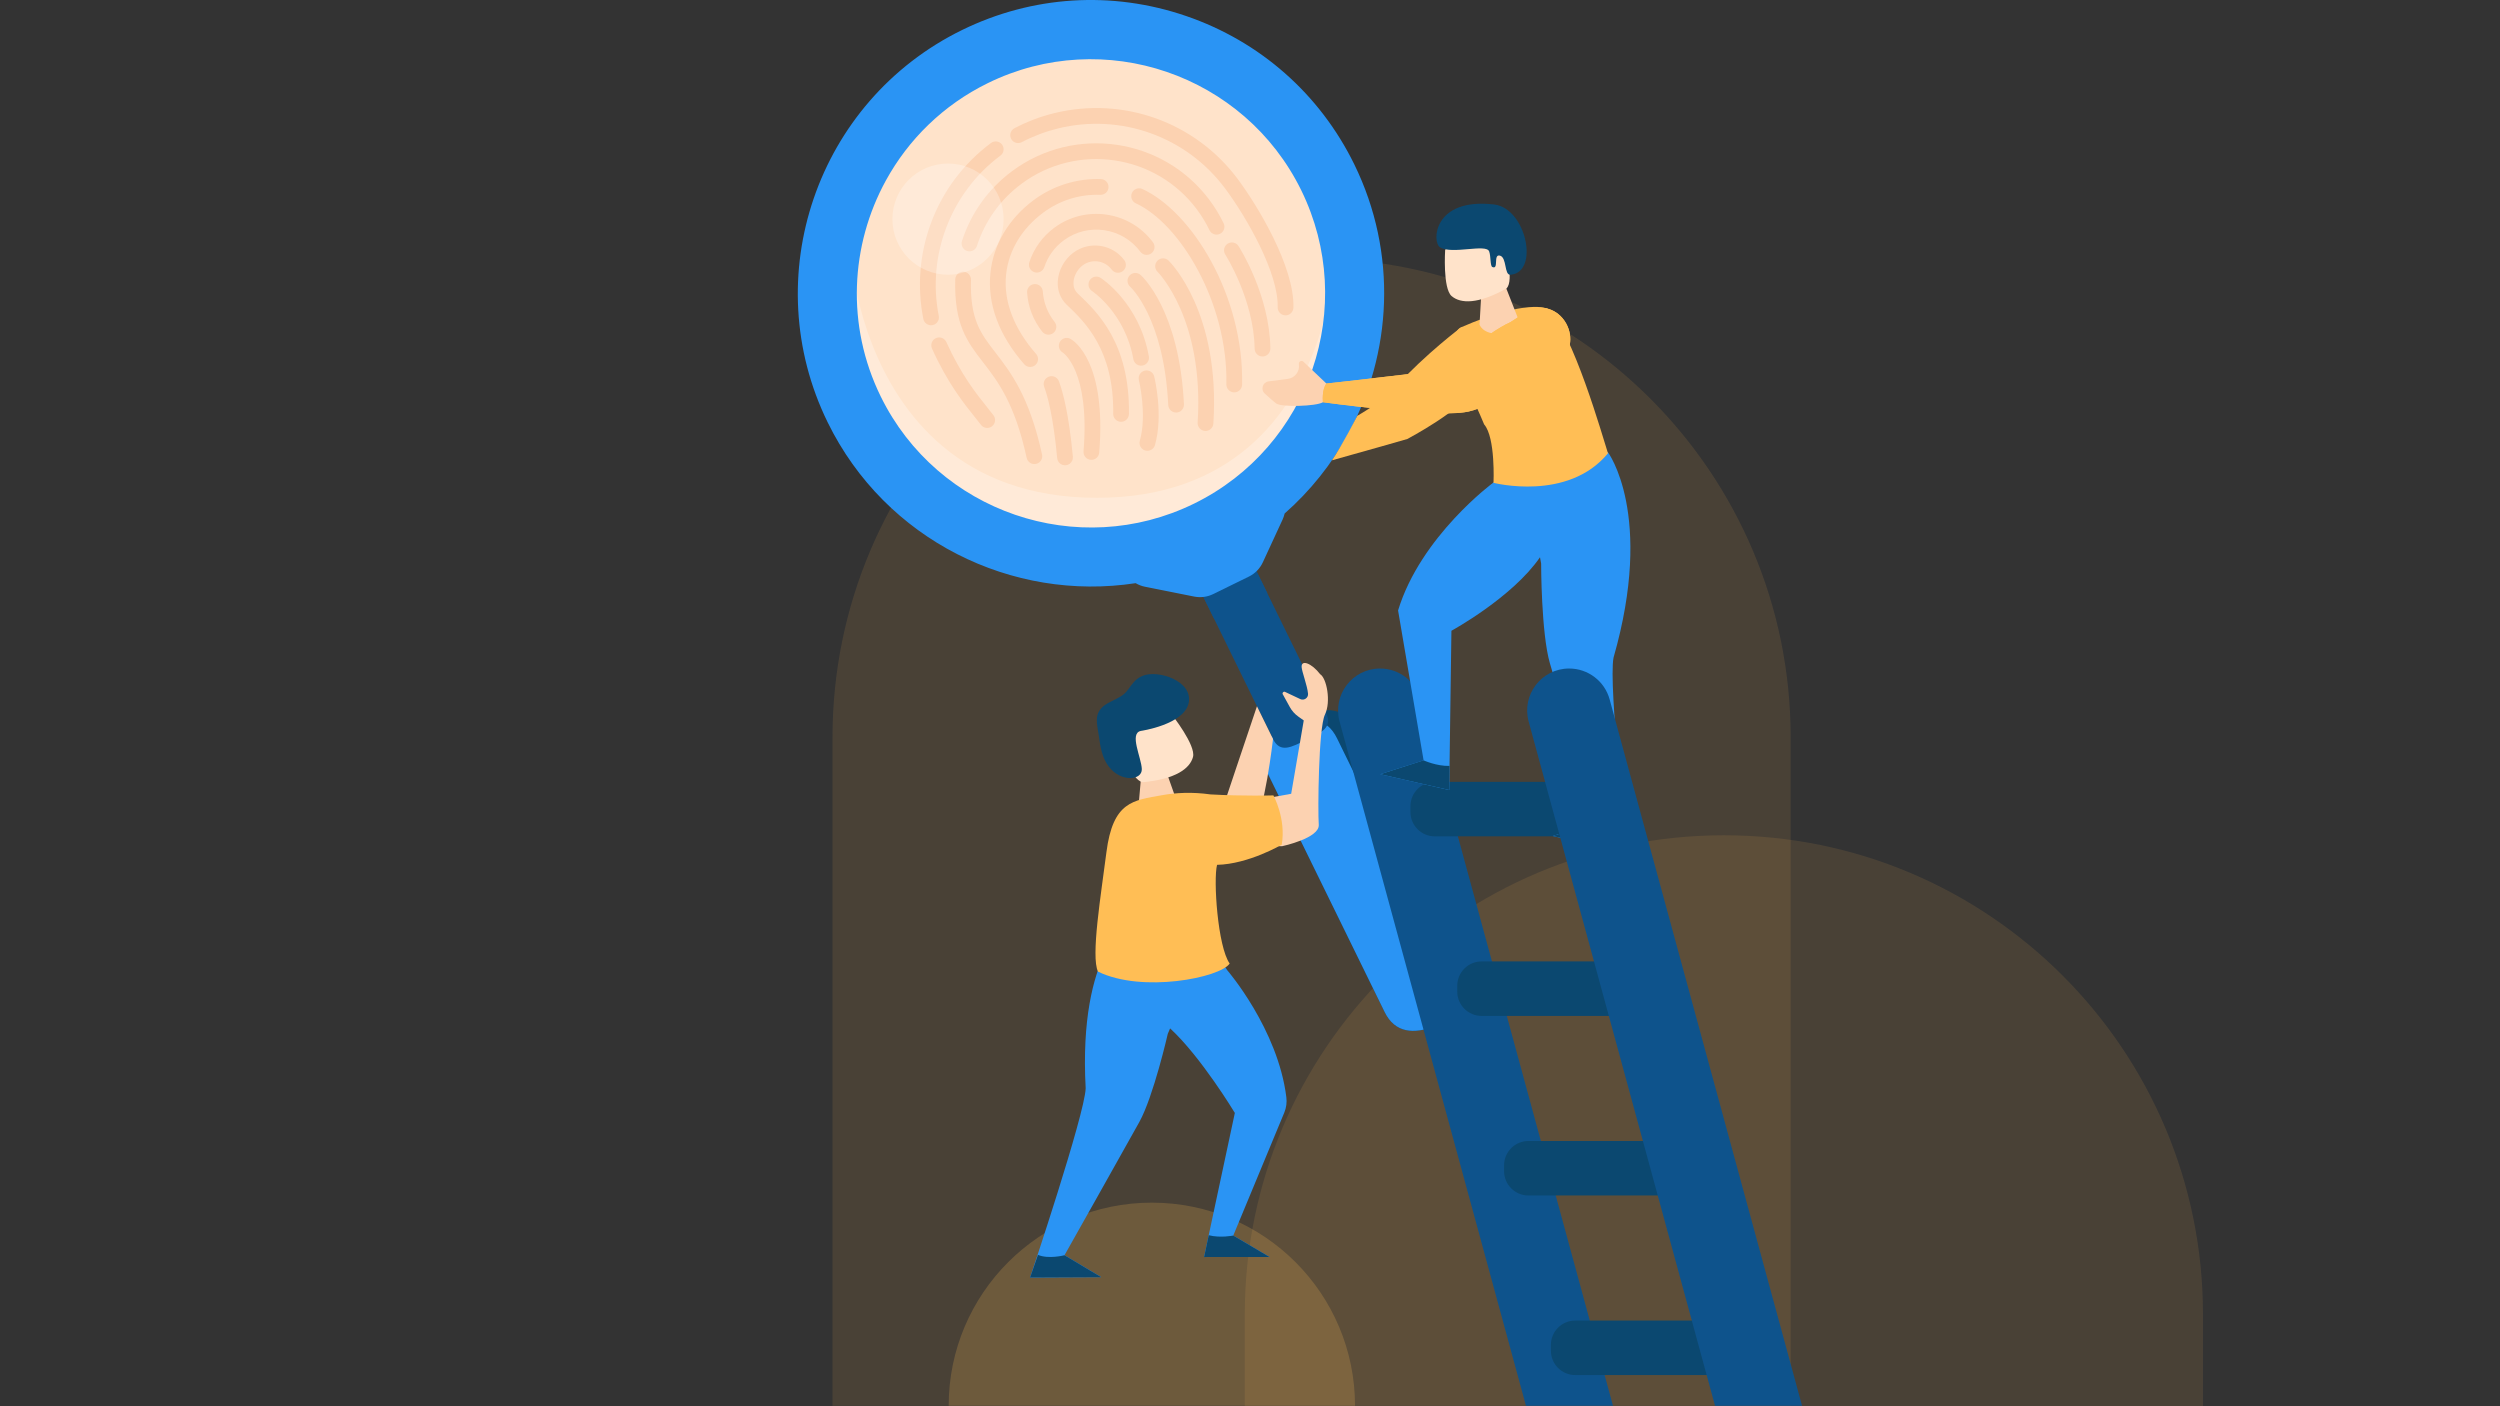 <svg xmlns="http://www.w3.org/2000/svg" xmlns:xlink="http://www.w3.org/1999/xlink" version="1.1" x="0px" y="0px" viewBox="0 0 1920 1080" style="enable-background:new 0 0 1920 1080;" xml:space="preserve">
<rect x="0" y="0" width="1920" height="1080" fill="#333333" stroke="none"/>
<style xmlns="http://www.w3.org/2000/svg" type="text/css">
	.st0{opacity:0.11;fill:#FFBE55;}
	.st1{opacity:0.2;fill:#FFBE55;}
	.st2{fill:#FFE3CA;}
	.st3{fill:#FCD2B1;}
	.st4{opacity:0.26;fill:#FFFFFF;}
	.st5{fill:#0B4870;}
	.st6{fill:#2A94F4;}
	.st7{fill:#0E538C;}
	.st8{fill:#FFBE55;}
</style>
<g xmlns="http://www.w3.org/2000/svg" id="Background">
	<path class="st0" d="M1375.24,1079.67H639.37V566.34c0-203.2,164.73-367.93,367.93-367.93h0c203.2,0,367.93,164.73,367.93,367.93   V1079.67z"/>
	<path class="st0" d="M1691.89,1152.95H956.02v-143.53c0-203.2,164.73-367.93,367.93-367.93h0c203.2,0,367.93,164.73,367.93,367.93   V1152.95z"/>
	<path class="st1" d="M1040.65,1079.67H728.59v0c0-86.17,69.86-156.03,156.03-156.03h0C970.79,923.64,1040.65,993.5,1040.65,1079.67   L1040.65,1079.67z"/>
</g>
<g xmlns="http://www.w3.org/2000/svg" id="Magnifying_Glass">
	<circle class="st2" cx="838.45" cy="222.98" r="183.47"/>
	<g>
		<g>
			<path class="st3" d="M716.23,249.69c0.91-0.18,1.73-0.56,2.43-1.08c1.81-1.35,2.79-3.67,2.32-6.03     c-9.23-46.49,9.36-94.8,47.36-123.08c2.68-1.99,3.23-5.78,1.24-8.46c-1.99-2.68-5.78-3.24-8.46-1.24     c-20.95,15.59-36.84,36.69-45.95,61.04c-8.88,23.7-10.97,49.32-6.05,74.1C709.77,248.21,712.95,250.34,716.23,249.69z"/>
			<path class="st3" d="M726.79,262.71c-1.37-3.05-4.95-4.4-8-3.03c-3.05,1.37-4.4,4.95-3.03,8c11.99,26.62,24.6,42.3,32.95,52.68     c1.8,2.24,3.36,4.18,4.62,5.86c1.99,2.68,5.78,3.24,8.46,1.24c2.68-1.99,3.24-5.78,1.24-8.46c-1.39-1.87-3.01-3.89-4.89-6.22     C750.18,302.88,738.15,287.92,726.79,262.71z"/>
			<path class="st3" d="M809.78,86.87c-10.65,2.6-20.97,6.51-30.68,11.61c-2.96,1.57-4.09,5.21-2.54,8.17     c1.55,2.96,5.21,4.09,8.17,2.54c8.84-4.65,18.24-8.2,27.92-10.57c48.28-11.79,98.64,6.34,128.3,46.21     c16.6,22.3,41.03,64.99,40.31,91.15c-0.09,3.34,2.54,6.12,5.88,6.21c1.41,0.04,2.72-0.41,3.77-1.19     c1.43-1.07,2.38-2.76,2.44-4.69c0.87-31.53-27.55-78.35-42.69-98.71C918.09,93.83,862.79,73.92,809.78,86.87z"/>
			<path class="st3" d="M764.47,270.72c-11.37-14.7-19.59-25.32-18.76-55.82c0.09-3.34-2.54-6.12-5.88-6.21     c-3.34-0.09-6.12,2.54-6.21,5.88c-0.95,34.82,9.36,48.13,21.28,63.55c11.46,14.81,24.45,31.6,33.58,73.54     c0.71,3.26,3.93,5.33,7.2,4.62c0.87-0.19,1.65-0.56,2.32-1.05c1.85-1.37,2.82-3.75,2.3-6.14     C790.58,304.47,776.1,285.76,764.47,270.72z"/>
			<path class="st3" d="M936.94,179.59c0.36-0.17,0.69-0.37,0.99-0.6c2.28-1.69,3.11-4.82,1.83-7.47c-3-6.22-6.62-12.2-10.77-17.79     c-35.7-47.97-103.77-57.95-151.74-22.26c-18.22,13.56-31.52,32.12-38.46,53.67c-1.02,3.18,0.72,6.58,3.9,7.61     c3.18,1.02,6.59-0.72,7.61-3.9c6.17-19.14,17.98-35.63,34.17-47.67c42.62-31.72,103.1-22.85,134.82,19.77     c3.7,4.97,6.92,10.29,9.58,15.81C930.32,179.77,933.93,181.04,936.94,179.59z"/>
			<path class="st3" d="M877.37,145.17c-3.04-1.39-6.63-0.06-8.02,2.97c-1.39,3.04-0.06,6.63,2.97,8.02     c33.93,15.58,70.83,76.5,69.53,139.01c-0.07,3.34,2.58,6.1,5.92,6.17c1.4,0.03,2.69-0.42,3.73-1.19c1.45-1.08,2.4-2.79,2.44-4.73     C955.36,227.22,915.5,162.67,877.37,145.17z"/>
			<path class="st3" d="M845.09,149.62c3.33,0.12,6.14-2.5,6.25-5.84c0.11-3.34-2.5-6.14-5.84-6.25     c-18.45-0.64-36.78,5.1-51.62,16.14c-19.12,14.23-30.92,34.05-33.22,55.83c-2.51,23.76,6.47,48.06,25.97,70.27     c2.09,2.39,5.65,2.73,8.15,0.87c0.13-0.1,0.26-0.2,0.39-0.31c2.51-2.2,2.76-6.02,0.55-8.53c-17.21-19.61-25.17-40.71-23.03-61.02     c1.94-18.38,12.03-35.21,28.41-47.4C813.93,153.83,829.14,149.07,845.09,149.62z"/>
			<path class="st3" d="M788.81,224.6c0.72,11.04,4.75,21.47,11.66,30.16c2.04,2.56,5.73,3.03,8.34,1.09     c0.05-0.04,0.1-0.08,0.16-0.12c2.61-2.08,3.05-5.88,0.97-8.5c-5.37-6.75-8.5-14.85-9.06-23.42c-0.22-3.33-3.1-5.86-6.43-5.64     C791.11,218.39,788.59,221.27,788.81,224.6z"/>
			<path class="st3" d="M802.01,205.19c2.72-8.23,7.85-15.32,14.83-20.52c18.64-13.87,45.08-9.99,58.95,8.65     c1.99,2.68,5.78,3.23,8.46,1.24c2.68-1.99,3.24-5.78,1.24-8.46c-17.85-23.99-51.88-28.98-75.87-11.13     c-8.98,6.69-15.59,15.82-19.09,26.42c-1.05,3.17,0.67,6.59,3.84,7.64C797.54,210.08,800.96,208.36,802.01,205.19z"/>
			<path class="st3" d="M867.03,317.99c0.77-54.44-24.21-78.2-39.13-92.39l-0.34-0.32c-2.84-2.7-3.26-6.18-3.11-8.63     c0.29-4.84,3.06-9.89,7.06-12.87c7.04-5.24,17.03-3.77,22.27,3.27c1.99,2.68,5.78,3.24,8.46,1.24c2.68-1.99,3.24-5.78,1.24-8.46     c-9.22-12.39-26.8-14.97-39.19-5.75c-6.84,5.09-11.4,13.46-11.91,21.84c-0.43,7.08,2,13.52,6.85,18.12l0.34,0.32     c13.49,12.83,36.07,34.3,35.37,83.46c-0.05,3.34,2.62,6.08,5.96,6.13c1.38,0.02,2.66-0.43,3.69-1.19     C866.05,321.67,867.01,319.94,867.03,317.99z"/>
			<path class="st3" d="M877.43,280.75c0.96-0.17,1.82-0.56,2.55-1.1c1.78-1.32,2.76-3.58,2.35-5.91     c-7.25-40.73-35.84-59.57-37.06-60.35c-2.8-1.8-6.53-0.99-8.34,1.8c-1.81,2.8-1.02,6.54,1.78,8.36     c0.25,0.17,25.42,16.96,31.71,52.31C871,279.14,874.14,281.33,877.43,280.75z"/>
			<path class="st3" d="M909.28,310.49c-3.52-72.22-32.11-98.27-33.32-99.35c-2.5-2.21-6.32-1.98-8.53,0.53     c-2.21,2.5-1.97,6.32,0.53,8.53c0.26,0.23,25.98,23.7,29.25,90.87c0.16,3.34,3,5.91,6.33,5.75c1.24-0.06,2.38-0.49,3.31-1.18     C908.41,314.48,909.38,312.58,909.28,310.49z"/>
			<path class="st3" d="M897.46,200.13c-2.39-2.33-6.22-2.29-8.55,0.1c-2.33,2.39-2.29,6.22,0.1,8.55     c0.36,0.35,35.91,36.06,30.78,115.76c-0.21,3.33,2.31,6.21,5.65,6.42c1.49,0.1,2.89-0.36,4-1.18c1.37-1.02,2.31-2.62,2.43-4.47     C937.34,240.14,899.09,201.72,897.46,200.13z"/>
			<path class="st3" d="M822.24,260.3c-2.9-1.66-6.59-0.65-8.25,2.25c-1.66,2.9-0.65,6.59,2.25,8.25     c0.21,0.12,20.97,13.79,15.91,75.83c-0.27,3.33,2.21,6.25,5.53,6.52c1.52,0.12,2.96-0.33,4.1-1.17c1.35-1,2.27-2.56,2.42-4.36     C849.88,278.17,825.09,261.92,822.24,260.3z"/>
			<path class="st3" d="M879.09,284.66c-3.24,0.8-5.22,4.08-4.42,7.32c0.06,0.26,6.4,26.37,0.71,46.54     c-0.91,3.21,0.96,6.56,4.18,7.46c1.88,0.53,3.8,0.11,5.26-0.97c1.03-0.77,1.83-1.87,2.21-3.21c6.55-23.22-0.31-51.53-0.61-52.73     C885.61,285.84,882.34,283.86,879.09,284.66z"/>
			<path class="st3" d="M942.85,187.15c-2.82,1.82-3.63,5.54-1.82,8.36c0.22,0.34,21.99,34.7,22.53,72.31     c0.05,3.34,2.79,6.01,6.13,5.96c1.32-0.02,2.53-0.46,3.52-1.19c1.5-1.12,2.47-2.92,2.44-4.94     c-0.59-41.03-23.47-77.14-24.45-78.66C949.4,186.17,945.66,185.35,942.85,187.15z"/>
			<path class="st3" d="M804.14,289.97c-2.26,1.57-3.18,4.47-2.22,7.05c2.5,6.75,7.01,22.63,10,54.83c0.31,3.33,3.26,5.77,6.58,5.46     c1.2-0.11,2.28-0.56,3.16-1.25c1.57-1.23,2.5-3.2,2.3-5.33c-3.03-32.59-7.61-49.62-10.71-57.93     C811.88,289.11,807.38,287.71,804.14,289.97L804.14,289.97z"/>
		</g>
	</g>
	<path class="st4" d="M1021.92,222.98c0,101.33-82.14,183.47-183.47,183.47S654.99,324.3,654.99,222.98S632.3,382.31,842.36,382.31   S1021.92,121.65,1021.92,222.98z"/>
	<g>
		<g>
			<g>
				<g>
					<path class="st5" d="M1109.44,784.91c18.83-9.23,31.39-22.23,22.16-41.07l-90.18-184.02c-9.23-18.83-27.2-16.87-46.03-7.65       c-18.83,9.23-31.39,22.23-22.16,41.07l90.18,184.02C1072.63,796.09,1090.61,794.13,1109.44,784.91z"/>
				</g>
			</g>
		</g>
		<path class="st6" d="M988.24,556.08c16-6.11,30.57-5.42,38.57,10.9L1116.99,751c8,16.32-0.38,28.26-15.01,37.16    c-16,6.11-30.57,5.42-38.57-10.9l-90.18-184.02C965.23,576.92,973.61,564.98,988.24,556.08z"/>
		<g>
			<g>
				<path class="st7" d="M1003.24,568.21c11.24-5.51,20.66-9.35,15.15-20.59l-69.49-141.8c-5.51-11.24-19.09-15.89-30.33-10.38      c-11.24,5.51-15.89,19.09-10.38,30.33l69.49,141.8C983.19,578.81,992,573.71,1003.24,568.21z"/>
			</g>
		</g>
		<path class="st7" d="M948.9,405.81l24.45,49.89c-1.71,1.66-3.66,3.09-5.83,4.15l-27.48,13.47c-2.36,1.16-4.9,1.87-7.48,2.16    l-24.37-49.72c-1.96-4.01-2.62-8.31-2.16-12.44l34.36-16.84C943.94,398.66,946.94,401.81,948.9,405.81z"/>
		<path class="st6" d="M910.79,12.25C853.88-7.23,792.79-3.38,738.78,23.09C627.29,77.73,581.03,212.9,635.67,324.4    c44.35,90.51,141.77,138.02,236.52,123.47c2.15,1.27,4.52,2.22,7.07,2.73l37.88,7.57c4.92,0.98,10.03,0.32,14.54-1.89l27.48-13.47    c4.71-2.31,8.49-6.17,10.69-10.94l15.2-32.9c0.68-1.48,1.17-3.03,1.56-4.6c19.77-17.4,36.05-37.91,48.42-60.43    c34.13-62.14,38.55-139.39,5.05-207.74C1013.62,72.19,967.7,31.72,910.79,12.25z M999.37,146.16    c43.63,89.04,6.7,196.97-82.32,240.62l-0.07,0.03c-89.04,43.61-196.97,6.67-240.61-82.37c-26.75-54.59-23.22-116.29,4.04-165.92    c17.2-31.32,43.86-57.84,78.32-74.72C847.78,20.16,955.73,57.11,999.37,146.16z"/>
	</g>
	<circle class="st4" cx="728.08" cy="168.3" r="42.7"/>
</g>
<g xmlns="http://www.w3.org/2000/svg" id="Character_1">
	<path class="st6" d="M947.15,948.89c0,0,29.26-70.41,39.24-94.57c1.51-3.67,2.01-7.66,1.53-11.6   c-6.49-52.46-45.21-97.36-45.21-97.36s-10.55-17.19-23.12-15.63c-3.71,0.46-7.59,2.29-11.18,5.25   c-2.5-16.29-12.85-29.42-40.15-28.7c0,0-40.22,23.8-34.46,129.52c-0.72,20.34-42.69,145.31-42.69,145.31l54.63-0.26l-28.2-16.85   c0,0,46.62-82.7,57.49-102.34c10.87-19.64,21.83-67.68,21.83-67.68s0.71-1.55,1.78-4.18c23.89,22,49.72,64.94,49.72,64.94   L924.71,965.4l50.26-0.04L947.15,948.89z"/>
	<path class="st5" d="M947.15,948.89c0,0-9.94,2.07-18.85-0.25l-3.58,16.76l50.26-0.04L947.15,948.89z"/>
	<path class="st5" d="M817.53,964.01c0,0-12.24,3.23-20.38-0.28c-3.64,10.56-6.06,17.39-6.06,17.39l54.63-0.26L817.53,964.01z"/>
	<path class="st3" d="M965.35,542.41c-1.22,3.36-30.99,92.31-30.99,92.31s18.61,11.29,27.67,1.11   c9.07-10.18,15.65-68.26,15.65-68.26L965.35,542.41z"/>
	<path class="st3" d="M895.04,590.74l9.14,25.73c0,0-1.38,12.1-14.64,12.12c-13.26,0.02-15.34-7.68-15.34-7.68l2.71-30.29   C876.91,590.62,889.43,587.38,895.04,590.74z"/>
	<path class="st3" d="M978.42,612.02l13.21-2.4l9.65-56.32l-4.23-3.01c-2.67-1.9-4.88-4.38-6.46-7.25l-5.22-9.49   c-0.9-1.02,0.04-2.59,1.36-2.27l11.88,5.61c2.91,1.37,6.24-0.91,5.96-4.11c-0.55-6.25-4.7-16.8-4.92-20.52   c-0.35-5.9,7.65-2.99,14.24,5.53c4.92,2.97,8.54,20.99,3.64,31.09c-4.9,10.1-5.53,74.16-4.72,84.48   c0.8,10.31-27.98,16.49-27.98,16.49s-13.75,1.65-17.99-12.78C962.61,622.63,978.42,612.02,978.42,612.02z"/>
	<path class="st8" d="M892.47,610.7c10.55-1.9,23.06-2.59,37.15-0.6c25.24,1.43,48.36,0.76,48.36,0.76s9.84,17.87,6.41,37.83   c0,0-25.43,14.96-49.69,15.51c-2.96,11.32,0.48,62.81,9.68,75.8c-7.28,10.88-67.08,22.86-101.11,6.2   c-5.63-11.43,2.36-59.41,6.44-91.57C854.71,615.3,870.39,614.69,892.47,610.7z"/>
	<path class="st2" d="M900,548.88c0,0,18.62,23.57,16.23,32.47c-2.39,8.89-13.24,17.02-38.66,19.4   c-8.69-1.45-17.88-27.63-17.57-33.07C862.06,532.08,890.75,542.71,900,548.88z"/>
	<path class="st5" d="M876.09,561.36c0,0,33.3-4.79,36.82-21.51c3.52-16.72-23.44-25.8-35.54-20.77c-5.16,2.15-7.81,6.02-10.9,10.38   c-3.47,4.9-7.7,6.5-13.15,9.27c-1.76,0.89-3.52,1.79-5.09,2.98c-8.49,6.41-5.65,14.25-4.39,23.05c1.21,8.45,2.38,17.15,7.79,24.11   c9.42,12.1,25.57,10.52,25.28,1.76C876.61,581.86,867.11,563.28,876.09,561.36z"/>
</g>
<g xmlns="http://www.w3.org/2000/svg" id="Ladder_Back">
	<path class="st7" d="M1238.79,1079.67h-66.84L1028.8,554.14c-5.59-20.51,9.85-40.72,31.11-40.72h0c14.54,0,27.29,9.74,31.11,23.77   L1238.79,1079.67z"/>
	<path class="st5" d="M1223.89,642.32h-121.96c-10.33,0-18.71-8.37-18.71-18.71v-4.44c0-10.33,8.37-18.71,18.71-18.71h121.96   c10.33,0,18.71,8.37,18.71,18.71v4.44C1242.59,633.94,1234.22,642.32,1223.89,642.32z"/>
	<path class="st5" d="M1259.84,780.23h-121.96c-10.33,0-18.71-8.37-18.71-18.71v-4.44c0-10.33,8.37-18.71,18.71-18.71h121.96   c10.33,0,18.71,8.37,18.71,18.71v4.44C1278.55,771.85,1270.17,780.23,1259.84,780.23z"/>
	<path class="st5" d="M1295.8,918.14h-121.96c-10.33,0-18.71-8.37-18.71-18.71v-4.44c0-10.33,8.37-18.71,18.71-18.71h121.96   c10.33,0,18.71,8.37,18.71,18.71v4.44C1314.51,909.77,1306.13,918.14,1295.8,918.14z"/>
	<path class="st5" d="M1331.76,1056.05h-121.96c-10.33,0-18.71-8.37-18.71-18.71v-4.44c0-10.33,8.37-18.71,18.71-18.71h121.96   c10.33,0,18.71,8.37,18.71,18.71v4.44C1350.46,1047.68,1342.09,1056.05,1331.76,1056.05z"/>
</g>
<g xmlns="http://www.w3.org/2000/svg" id="Character_2">
	<path class="st8" d="M1122.18,251.4c0,0-26.65,19.83-50.34,45.66c-7.64,8.33-18.4,15.89-29.47,22.31c0,0-12.02,23.42-19.44,34.16   c24.05-6.63,57.88-16.38,57.88-16.38s43.41-22.86,51.77-39.6C1137.28,287.44,1135.88,257.14,1122.18,251.4z"/>
	<g>
		<path class="st6" d="M1093.32,583.94c0,0-16.43-96.14-19.6-115.12c17.41-57.17,73.27-98.29,73.27-98.29s15.25-15.58,28.12-10.9    c3.8,1.38,7.45,4.24,10.52,8.22c6.56-16.57,20.63-27.91,49.22-20.59c0,0,35.85,47.77,4.34,157.8    c-4.14,21.6,10.82,150.4,10.82,150.4l-57.51-13.42l33.77-10.97c0,0-29.23-98.38-35.96-121.69c-6.73-23.31-6.72-76.58-6.72-76.58    s-0.38-1.8-0.87-4.84c-21.32,31.01-68.03,56.47-68.03,56.47l-1.7,122.3l-52.96-12.14L1093.32,583.94z"/>
		<path class="st5" d="M1093.32,583.94c0,0,9.98,4.57,19.92,4.28l-0.26,18.52l-52.96-12.14L1093.32,583.94z"/>
		<path class="st5" d="M1226.26,631.07c0,0,12.13,6.35,21.54,4.61c1.3,12.01,2.2,19.78,2.2,19.78l-57.51-13.42L1226.26,631.07z"/>
		<path class="st8" d="M1188.41,237.02c0,0-15.85-7.71-66.24,14.32c-15.86,6.94,12.35,60.8,17.63,74.57    c8.85,10.15,7.21,44.9,7.21,44.9s57.15,14.73,87.92-22.68C1231.14,336.56,1207.78,253.68,1188.41,237.02z"/>
		<path class="st3" d="M1155.84,218.97l9.78,25c0,0-0.98,11.93-14.02,12.37c-13.04,0.43-15.32-7.07-15.32-7.07l1.72-29.85    C1138.02,219.41,1150.23,215.84,1155.84,218.97z"/>
		<path class="st2" d="M1109.87,192.06c0,0-1.91,29.48,4.99,35.34c6.9,5.87,20.22,6.39,42.13-5.88c6.22-6.03-0.95-32.35-4.24-36.58    C1131.2,157.27,1113.91,181.9,1109.87,192.06z"/>
		<path class="st5" d="M1143.68,193.1c1.38,3.79,0.7,11.16,2.43,11.95c5.26,2.39,0.41-10.16,5.85-8.73    c5.44,1.44,3.18,15.03,8.01,14.68c22.49-1.66,12.35-51.06-12.51-53.96c-46.97-5.48-47.88,29.1-41.45,32.95    C1115.38,195.6,1141.43,186.94,1143.68,193.1z"/>
		<path class="st3" d="M1018.66,294.55l-17.61-16.76c-1.45-1.38-3.83-0.13-3.52,1.85l0,0c0.87,5.5-2.97,10.63-8.49,11.34    l-14.74,1.91c-4.58,0.59-6.37,6.28-2.95,9.39c3.47,3.15,7.05,6.33,8.79,7.62c3.93,2.92,30.88,2.2,35.87-0.99    C1020.99,305.71,1024.09,299.72,1018.66,294.55z"/>
		<path class="st8" d="M1174.42,238.15c25.45-10.03,43.89,25.27,21.54,41.05c-17.3,12.22-54.53,35.77-71.71,37.48    c-24.98,3.73-108.24-7.78-108.24-7.78s-1.02-9.48,2.65-14.35c6.67-0.51,91-10.61,91-10.61s31.79-28.22,50.35-36.52    C1160.45,247.21,1173.97,238.33,1174.42,238.15z"/>
	</g>
	<path class="st8" d="M1174.42,238.15c25.45-10.03,43.89,25.27,21.54,41.05c-17.3,12.22-54.53,35.77-71.71,37.48   c-24.98,3.73-108.24-7.78-108.24-7.78s-1.02-9.48,2.65-14.35c6.67-0.51,91-10.61,91-10.61s31.79-28.22,50.35-36.52   C1160.45,247.21,1173.97,238.33,1174.42,238.15z"/>
</g>
<g xmlns="http://www.w3.org/2000/svg" id="Ladder_Front">
	<path class="st7" d="M1383.99,1079.67h-66.84L1174,554.14c-5.59-20.51,9.85-40.72,31.11-40.72h0c14.54,0,27.29,9.74,31.11,23.77   L1383.99,1079.67z"/>
</g>
</svg>